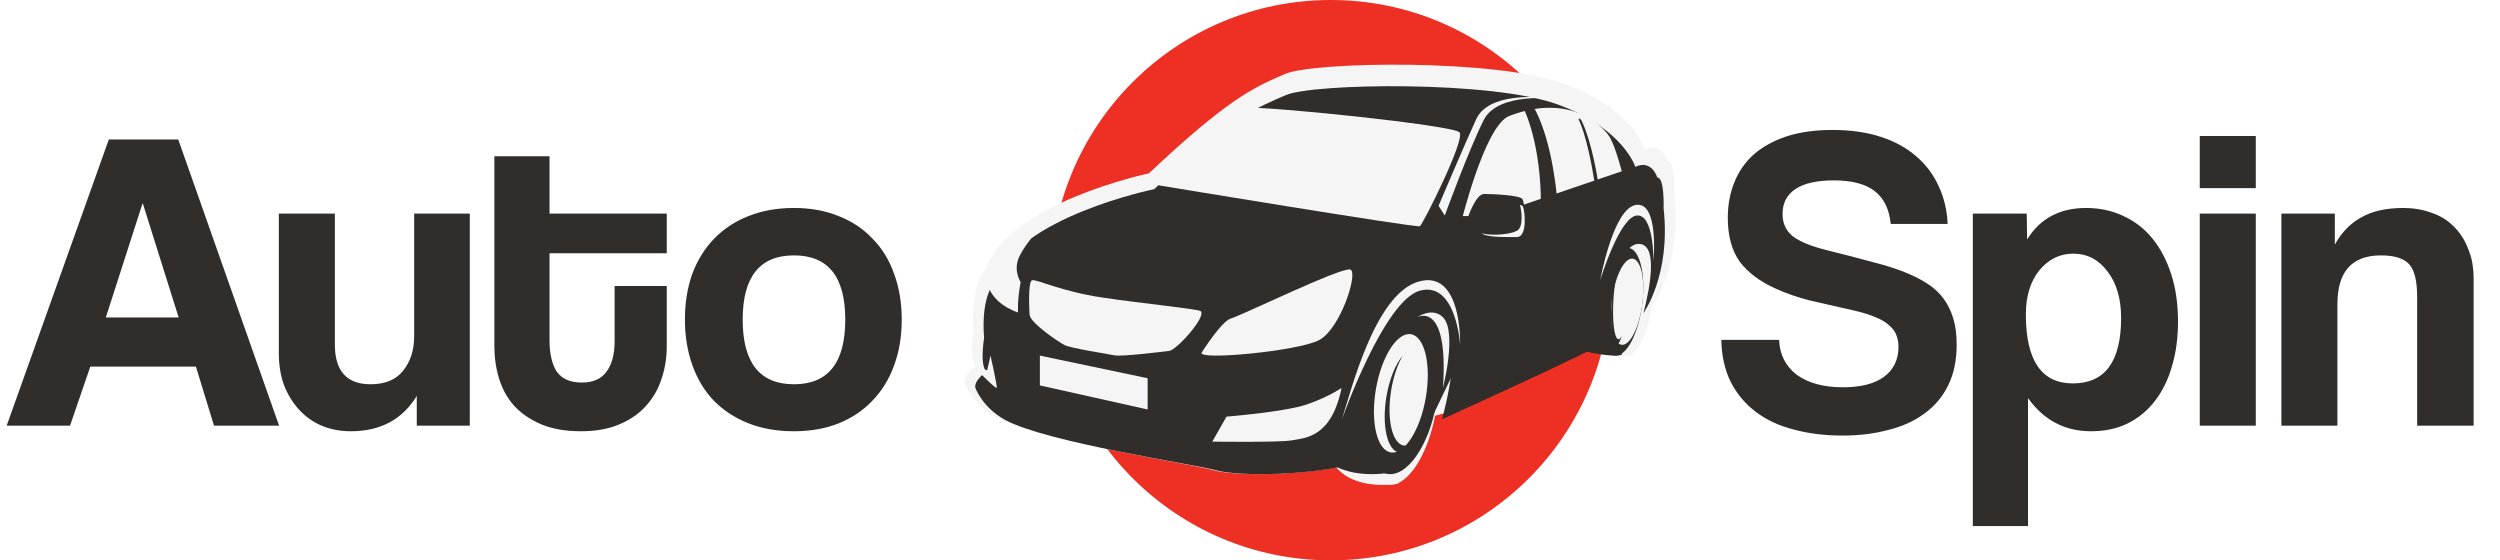 <?xml version="1.0" encoding="UTF-8"?> <svg xmlns="http://www.w3.org/2000/svg" width="232" height="52" viewBox="0 0 232 52" fill="none"><path d="M13.26 18.9H13.22L9.82 29.46H16.58L13.26 18.9ZM19.86 39.5L18.18 34.02H8.38L6.5 39.5H0.62L10.1 12.94H16.54L25.9 39.5H19.86ZM38.676 39.5V36.74C37.343 38.927 35.303 40.02 32.556 40.02C31.569 40.02 30.663 39.847 29.836 39.5C29.036 39.153 28.343 38.66 27.756 38.02C27.169 37.38 26.703 36.62 26.356 35.74C26.036 34.86 25.876 33.873 25.876 32.78V19.82H31.076V31.98C31.076 34.433 32.183 35.66 34.396 35.66C35.729 35.66 36.729 35.247 37.396 34.42C38.089 33.567 38.436 32.487 38.436 31.18V19.82H43.596V39.5H38.676ZM57.036 26.54H61.876V32.14C61.876 33.18 61.716 34.18 61.396 35.14C61.103 36.073 60.623 36.913 59.956 37.66C59.316 38.38 58.489 38.953 57.476 39.38C56.489 39.807 55.303 40.02 53.916 40.02C52.476 40.02 51.249 39.807 50.236 39.38C49.223 38.953 48.383 38.38 47.716 37.66C47.076 36.94 46.609 36.1 46.316 35.14C46.023 34.18 45.876 33.167 45.876 32.1V14.5H50.996V19.82H61.876V23.5H50.996V31.58C50.996 32.833 51.223 33.807 51.676 34.5C52.156 35.167 52.929 35.5 53.996 35.5C55.036 35.5 55.796 35.167 56.276 34.5C56.783 33.833 57.036 32.887 57.036 31.66V26.54ZM73.681 35.66C76.854 35.66 78.441 33.66 78.441 29.66C78.441 25.687 76.854 23.7 73.681 23.7C70.508 23.7 68.921 25.687 68.921 29.66C68.921 33.66 70.508 35.66 73.681 35.66ZM73.681 40.02C72.081 40.02 70.654 39.767 69.401 39.26C68.148 38.753 67.081 38.047 66.201 37.14C65.348 36.233 64.694 35.14 64.241 33.86C63.788 32.58 63.561 31.18 63.561 29.66C63.561 28.113 63.788 26.7 64.241 25.42C64.721 24.14 65.401 23.047 66.281 22.14C67.161 21.233 68.214 20.54 69.441 20.06C70.694 19.553 72.108 19.3 73.681 19.3C75.228 19.3 76.614 19.553 77.841 20.06C79.068 20.54 80.108 21.233 80.961 22.14C81.841 23.02 82.508 24.1 82.961 25.38C83.441 26.66 83.681 28.087 83.681 29.66C83.681 31.233 83.441 32.66 82.961 33.94C82.508 35.193 81.841 36.273 80.961 37.18C80.108 38.087 79.054 38.793 77.801 39.3C76.574 39.78 75.201 40.02 73.681 40.02Z" fill="#302D2A"></path><circle cx="123.5" cy="26" r="26" fill="#ED2F24"></circle><path fill-rule="evenodd" clip-rule="evenodd" d="M92.341 38.676C90.183 37.466 89.513 35.549 89.513 35.549C89.363 34.797 90.577 33.951 90.577 33.951C89.913 33.375 90.349 30.667 90.349 30.667C90.016 26.345 91.456 25.066 91.456 25.066C93.503 18.83 106.619 16.088 106.619 16.088C113.913 9.204 116.381 8.122 118.834 7.046C118.968 6.987 119.103 6.928 119.238 6.868C121.839 5.716 138.94 5.427 145.248 7.79C151.558 10.152 152.665 13.898 152.665 13.898C154.27 13.149 154.768 14.935 154.768 14.935C155.487 14.935 155.376 17.932 155.376 17.932C156.096 24.558 153.439 28.23 153.439 28.23C153.439 28.23 155.376 21.332 152.941 21.447C152.598 21.463 152.273 21.666 151.969 22.004C152.018 21.999 152.067 21.999 152.115 22.004C153.166 22.119 153.742 24.673 153.403 27.709C153.129 30.155 152.343 32.168 151.498 32.796L151.5 32.919C151.5 32.919 151.391 32.98 151.032 32.996C150.997 33 150.962 33.001 150.928 32.999C150.429 33.008 149.531 32.935 147.972 32.584C147.745 32.533 147.617 32.418 147.553 32.254C143.716 34.202 134.18 38.619 134.18 38.619C134.18 38.619 134.288 38.229 134.434 37.6L134.082 38.334L133.181 38.579C132.57 41.7 131.199 44.143 129.783 44.815L129.773 44.881C129.773 44.881 129.68 44.899 129.516 44.921C129.281 44.995 129.046 45.018 128.814 44.986C127.548 45.055 125.324 44.922 124 43.377C119.805 44.174 114.359 44.146 112.596 43.632C112.026 43.466 110.538 43.185 108.599 42.819C103.486 41.855 95.232 40.297 92.341 38.676Z" fill="#F5F5F5"></path><path d="M133.082 38.334L130.634 39L127.5 29.187C127.5 29.187 134.687 26.978 134.934 27C135.181 27.022 136.5 31.211 136.5 31.211L133.082 38.334Z" fill="#302D2A"></path><path d="M152.403 28.19C152.063 30.949 150.935 33.101 149.885 32.996C148.834 32.892 148.258 30.57 148.598 27.81C148.937 25.051 150.065 22.899 151.115 23.004C152.166 23.108 152.742 25.43 152.403 28.19Z" fill="#302D2A"></path><path d="M150.5 32.919C150.5 32.919 149.913 33.246 146.972 32.584C146.011 32.367 146.815 30.995 146.819 29.651C146.826 27.231 150.411 26 150.411 26L150.5 32.919Z" fill="#302D2A"></path><path d="M133.272 37.539C132.587 41.393 130.567 44.276 128.76 43.979C126.953 43.681 126.043 40.316 126.728 36.462C127.413 32.607 129.433 29.724 131.24 30.021C133.047 30.319 133.957 33.684 133.272 37.539Z" fill="#302D2A"></path><path d="M128.773 43.894C128.773 43.894 124.154 44.694 122.5 41.902C124.187 37.54 125.967 36 125.967 36L129.5 39.82L128.773 43.894Z" fill="#302D2A"></path><path d="M90.512 35.994C90.512 35.994 91.162 37.81 93.255 38.956C97.122 41.074 110.884 43.078 112.897 43.652C114.909 44.225 121.876 44.16 125.981 42.932C125.981 42.932 127.628 30.355 132.297 29.06C136.965 27.765 133.826 38.902 133.826 38.902C133.826 38.902 148.423 32.297 148.316 32.023C148.209 31.75 149.658 22.743 152.019 22.634C154.38 22.525 152.502 29.06 152.502 29.06C152.502 29.06 155.078 25.582 154.38 19.304C154.38 19.304 154.487 16.465 153.79 16.465C153.79 16.465 153.307 14.773 151.751 15.482C151.751 15.482 150.677 11.934 144.559 9.696C138.441 7.457 121.859 7.731 119.336 8.822C116.814 9.914 114.56 10.678 107.101 17.557C107.101 17.557 94.382 20.155 92.396 26.062C92.396 26.062 91.001 27.274 91.323 31.369C91.323 31.369 90.9 33.935 91.544 34.48C91.545 34.48 90.368 35.281 90.512 35.994Z" fill="#302D2A"></path><path d="M135.5 21L150.5 15.893C150.5 15.893 149.947 13.751 149.434 12.811C148.921 11.87 145.842 8.5 140.039 10.773C137.739 11.674 135.5 21 135.5 21Z" fill="#F5F5F5"></path><path d="M107.57 17.206C107.57 17.206 131.489 21.164 131.764 20.995C132.039 20.825 135.997 12.965 135.448 12.286C134.898 11.607 116.865 9.767 115.598 10.024C114.331 10.281 106.691 16.753 107.57 17.206Z" fill="#F5F5F5"></path><path d="M141.5 10.317C141.5 10.317 143.003 13.374 142.996 19L144.5 18.817V18.506C144.5 18.506 144.15 13.414 142.451 10.155C141.596 9.729 141.5 10.317 141.5 10.317Z" fill="#302D2A"></path><path d="M146.5 11.099C146.5 11.099 147.268 12.464 147.969 16.875C148.232 17.06 148.5 16.985 148.5 16.985L148.283 16.764C148.283 16.764 147.772 13.331 146.796 11.247C146.527 10.797 146.5 11.099 146.5 11.099Z" fill="#302D2A"></path><path d="M94.718 26.183C94.718 26.183 94.07 25.214 94.494 24.048C95.012 22.623 97.5 20 97.5 20C94.762 21.357 92.309 23.159 91.503 25.446C91.503 25.446 91.279 27.869 94.472 29C94.472 29 94.402 27.788 94.718 26.183Z" fill="#F5F5F5"></path><path d="M95.546 29.201C95.546 29.201 95.343 26.088 95.79 26.004C96.236 25.922 98.509 27.042 102.242 27.603C105.976 28.163 111.151 28.671 111.414 28.869C112.023 29.326 109.206 32.481 108.505 32.564C107.803 32.647 104.112 33.103 103.461 32.979C102.811 32.854 99.361 32.315 98.793 32.024C98.225 31.733 95.58 29.952 95.546 29.201Z" fill="#F5F5F5"></path><path d="M111.52 32.709C111.52 32.709 113.37 29.78 114.242 29.55C115.115 29.32 124.55 24.726 125.313 25.013C126.076 25.3 124.381 30.526 122.42 31.56C120.459 32.594 111.008 33.478 111.52 32.709Z" fill="#F5F5F5"></path><path d="M90.5 34.193C90.579 34.228 92.422 36.151 92.494 35.99C92.567 35.83 91.918 33 91.918 33L91.614 34.353L90.5 34.121" fill="#F5F5F5"></path><path d="M112.5 40.981C112.5 40.981 118.725 41.07 119.869 40.865C121.158 40.633 123.553 40.605 124.5 36C124.5 36 123.297 36.84 121.263 37.535C119.226 38.231 113.816 38.664 113.816 38.664L112.5 40.981Z" fill="#F5F5F5"></path><path d="M124.5 39C125.338 36.448 127.538 27.335 131.623 26.137C135.708 24.939 135.498 31.97 135.498 31.97C135.498 31.97 135.132 26.085 131.78 26.971C128.428 27.856 124.5 39 124.5 39Z" fill="#F5F5F5"></path><path d="M148.5 26C148.5 26 149.7 19.298 151.838 19.011C153.977 18.724 153.44 24.259 153.44 24.259C153.44 24.259 153.508 19.845 151.89 20.002C150.273 20.158 148.5 26 148.5 26Z" fill="#F5F5F5"></path><path d="M135.154 20.049H136.268C136.268 20.049 136.977 18 137.714 18C138.45 18 141.053 18.106 141.28 18.477C141.506 18.848 141.86 21.418 140.551 21.418C139.241 21.418 136.571 21.757 136.053 21.335L134.5 22L134.739 20.385L135.154 20.049Z" fill="#302D2A"></path><path d="M141.328 19.176C141.294 19.108 141.194 19.05 141.05 19C141.22 19.606 141.387 21.104 140.767 21.416C139.824 21.89 137.949 21.826 137.5 21.64C137.905 22.045 139.736 21.998 140.759 21.998C141.781 21.998 141.504 19.532 141.328 19.176Z" fill="#F5F5F5"></path><path d="M133.5 19.099C133.5 19.099 135.883 13.468 136.993 11.057C138.103 8.646 142.514 8.88 144.5 9.191C144.5 9.191 139.048 8.452 137.692 11.135C136.336 13.818 134.075 20 134.075 20L133.5 19.099Z" fill="#F5F5F5"></path><path d="M152.414 28.139C152.138 30.346 151.28 32.074 150.5 31.998C149.719 31.921 149.31 30.069 149.586 27.861C149.863 25.654 150.72 23.926 151.501 24.002C152.281 24.079 152.69 25.931 152.414 28.139Z" fill="#F5F5F5"></path><path d="M150.176 31.475C149.797 31.405 149.599 29.712 149.733 27.694C149.806 26.604 149.96 25.643 150.146 25C149.878 25.55 149.638 26.77 149.542 28.216C149.408 30.235 149.606 31.928 149.985 31.998C150.159 32.03 150.341 31.712 150.5 31.163C150.394 31.382 150.284 31.495 150.176 31.475Z" fill="#302D2A"></path><path d="M132.315 36.894C131.795 39.924 130.336 42.203 129.058 41.986C127.779 41.768 127.165 39.136 127.685 36.106C128.205 33.076 129.664 30.797 130.942 31.014C132.221 31.232 132.835 33.865 132.315 36.894Z" fill="#F5F5F5"></path><path d="M128.656 36.831C128.931 35.174 129.514 33.774 130.176 33C129.706 33.802 129.315 34.921 129.104 36.191C128.664 38.848 129.184 41.156 130.265 41.347C130.672 41.419 131.101 41.18 131.5 40.713C130.987 41.589 130.382 42.087 129.817 41.987C128.736 41.796 128.216 39.488 128.656 36.831Z" fill="#302D2A"></path><path d="M96.5 33L106.5 35.101V38L96.5 35.766V33Z" fill="#F5F5F5"></path><path d="M133.907 36C133.907 36 135.241 30.798 133.907 29.444C132.922 28.445 131.5 29.444 131.5 29.444C131.5 29.444 134.46 27.768 133.907 36Z" fill="#F5F5F5"></path><path d="M175.46 20.78C175.327 19.42 174.833 18.407 173.98 17.74C173.127 17.073 171.86 16.74 170.18 16.74C168.607 16.74 167.42 17.007 166.62 17.54C165.82 18.073 165.42 18.847 165.42 19.86C165.42 20.713 165.727 21.393 166.34 21.9C166.98 22.407 168.047 22.847 169.54 23.22C171.06 23.593 172.5 23.967 173.86 24.34C175.247 24.687 176.433 25.087 177.42 25.54C178.007 25.807 178.553 26.113 179.06 26.46C179.567 26.807 180.007 27.233 180.38 27.74C180.753 28.247 181.047 28.847 181.26 29.54C181.473 30.233 181.58 31.047 181.58 31.98C181.58 33.447 181.313 34.713 180.78 35.78C180.273 36.82 179.54 37.687 178.58 38.38C177.647 39.073 176.527 39.58 175.22 39.9C173.94 40.247 172.527 40.42 170.98 40.42C169.327 40.42 167.82 40.233 166.46 39.86C165.1 39.513 163.927 38.967 162.94 38.22C161.953 37.473 161.18 36.553 160.62 35.46C160.06 34.34 159.767 33.033 159.74 31.54H165.1C165.153 32.9 165.7 33.98 166.74 34.78C167.807 35.553 169.233 35.94 171.02 35.94C172.673 35.94 173.94 35.62 174.82 34.98C175.727 34.313 176.18 33.38 176.18 32.18C176.18 31.78 176.113 31.42 175.98 31.1C175.873 30.78 175.66 30.487 175.34 30.22C175.047 29.927 174.633 29.673 174.1 29.46C173.567 29.22 172.887 29.007 172.06 28.82C170.407 28.447 169.007 28.127 167.86 27.86C166.74 27.567 165.713 27.207 164.78 26.78C163.34 26.14 162.233 25.313 161.46 24.3C160.713 23.26 160.34 21.9 160.34 20.22C160.34 19.02 160.54 17.927 160.94 16.94C161.34 15.927 161.94 15.06 162.74 14.34C163.567 13.62 164.58 13.06 165.78 12.66C167.007 12.26 168.433 12.06 170.06 12.06C171.74 12.06 173.233 12.273 174.54 12.7C175.847 13.127 176.94 13.727 177.82 14.5C178.727 15.273 179.42 16.193 179.9 17.26C180.407 18.327 180.687 19.5 180.74 20.78H175.46ZM192.359 35.58C195.346 35.58 196.839 33.553 196.839 29.5C196.839 27.74 196.426 26.313 195.599 25.22C194.772 24.1 193.706 23.54 192.399 23.54C191.146 23.54 190.092 24.06 189.239 25.1C188.412 26.14 187.999 27.5 187.999 29.18C187.999 33.447 189.452 35.58 192.359 35.58ZM183.079 48.82V19.82H188.079L188.119 22.22C189.319 20.273 191.146 19.3 193.599 19.3C194.826 19.3 195.959 19.54 196.999 20.02C198.066 20.5 198.972 21.193 199.719 22.1C200.466 23.007 201.052 24.113 201.479 25.42C201.906 26.727 202.119 28.207 202.119 29.86C202.119 31.353 201.932 32.727 201.559 33.98C201.212 35.207 200.692 36.273 199.999 37.18C199.306 38.087 198.452 38.793 197.439 39.3C196.452 39.78 195.319 40.02 194.039 40.02C191.612 40.02 189.666 38.993 188.199 36.94V48.82H183.079ZM204.137 39.5V19.82H209.337V39.5H204.137ZM204.137 17.46V12.62H209.337V17.46H204.137ZM224.312 39.5V27.58C224.312 26.06 224.059 25.033 223.552 24.5C223.045 23.967 222.179 23.7 220.952 23.7C218.259 23.7 216.912 25.207 216.912 28.22V39.5H211.712V19.82H216.672V22.7C217.285 21.58 218.099 20.74 219.112 20.18C220.125 19.593 221.432 19.3 223.032 19.3C223.965 19.3 224.832 19.447 225.632 19.74C226.432 20.007 227.112 20.42 227.672 20.98C228.259 21.54 228.712 22.233 229.032 23.06C229.379 23.86 229.552 24.793 229.552 25.86V39.5H224.312Z" fill="#302D2A"></path></svg> 